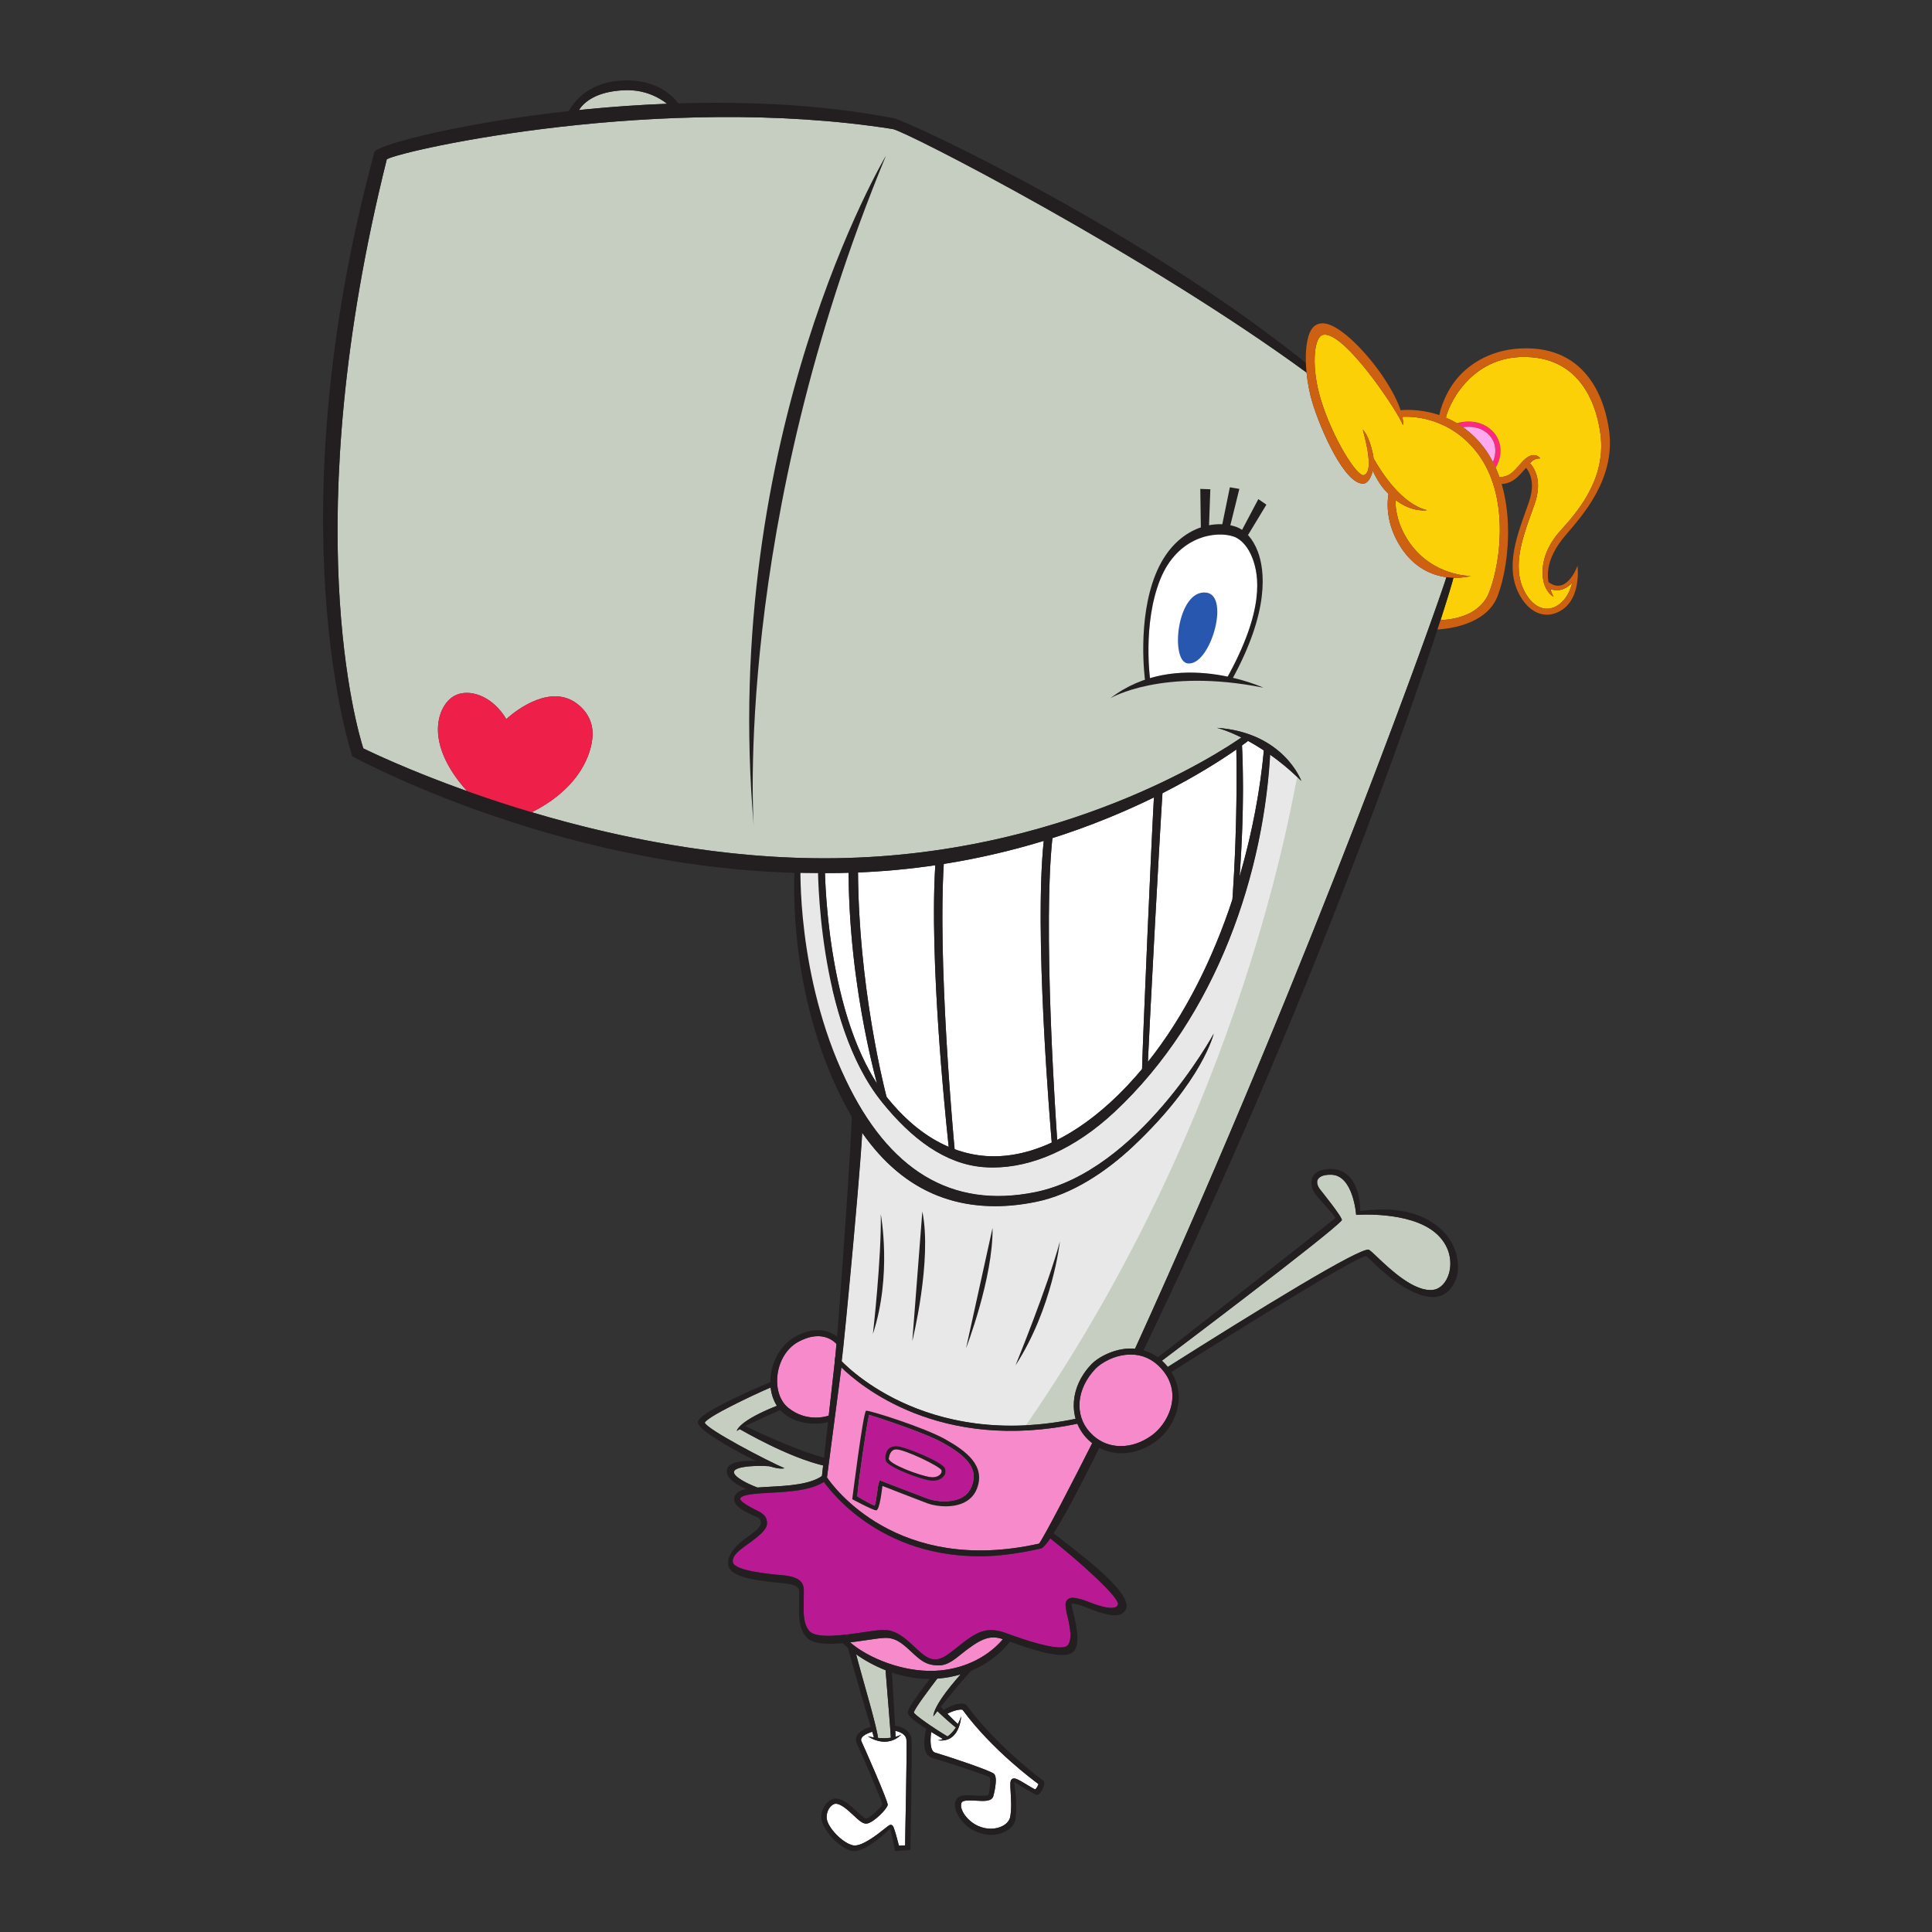 <?xml version="1.0" encoding="UTF-8" standalone="no"?>
<!-- Created with Inkscape (http://www.inkscape.org/) -->

<svg
   xmlns:dc="http://purl.org/dc/elements/1.1/"
   xmlns:cc="http://creativecommons.org/ns#"
   xmlns:rdf="http://www.w3.org/1999/02/22-rdf-syntax-ns#"
   xmlns:svg="http://www.w3.org/2000/svg"
   xmlns="http://www.w3.org/2000/svg"
   xmlns:sodipodi="http://sodipodi.sourceforge.net/DTD/sodipodi-0.dtd"
   xmlns:inkscape="http://www.inkscape.org/namespaces/inkscape"
   version="1.1"
   id="svg2"
   xml:space="preserve"
   width="600"
   height="600"
   viewBox="0 0 600 600"
   sodipodi:docname="SVG Pearl Krabs.svg"
   inkscape:version="0.92.2 5c3e80d, 2017-08-06"><rect x="0" y="0" width="600" height="600" fill="#333333" stroke="none"/><defs
     id="defs6" /><sodipodi:namedview
     pagecolor="#ffffff"
     bordercolor="#666666"
     borderopacity="1"
     objecttolerance="10"
     gridtolerance="10"
     guidetolerance="10"
     inkscape:pageopacity="0"
     inkscape:pageshadow="2"
     inkscape:window-width="1440"
     inkscape:window-height="772"
     id="namedview4"
     showgrid="false"
     inkscape:zoom="0.75"
     inkscape:cx="-13.428853"
     inkscape:cy="288.6949"
     inkscape:window-x="0"
     inkscape:window-y="0"
     inkscape:window-maximized="0"
     inkscape:current-layer="g10" /><g
     id="g10"
     inkscape:groupmode="layer"
     inkscape:label="SB_MAINCHAR9_PEARL"
     transform="matrix(1.333,0,0,-1.333,0,600)"><g
       id="MAIN_CHARACTER_9"
       transform="matrix(1.763,0,0,1.763,-917.39,-509.006)"
       inkscape:label="SB_MAINCHAR9_PEARL"
       sodipodi:insensitive="true"><title
         id="title168">Pearl</title><g
         transform="translate(717.698,481.914)"
         id="g12"><path
           inkscape:connector-curvature="0"
           id="path14"
           style="fill:#ff2a7f;fill-opacity:1;fill-rule:nonzero;stroke:none"
           d="M 0,0 -0.378,0.567 C -0.255,0.653 0.171,1.329 0.251,2.273 0.306,2.934 0.198,3.89 -0.635,4.7 -2.292,6.309 -4.661,5.52 -4.685,5.512 L -4.908,6.156 C -4.794,6.196 -2.12,7.092 -0.161,5.189 0.873,4.184 1.001,3 0.927,2.185 0.832,1.154 0.372,0.249 0,0" /></g><g
         transform="translate(602.859,532.103)"
         id="g16"><path
           inkscape:connector-curvature="0"
           id="path18"
           style="fill:#c5cec1;fill-opacity:1;fill-rule:nonzero;stroke:none"
           d="M 0,0 C 2.704,0.118 4.615,-0.976 5.646,-1.79 1.602,-1.947 -2.308,-2.241 -5.997,-2.62 -5.375,-1.644 -3.813,-0.166 0,0" /></g><g
         transform="matrix(1.065,0,0,1.077,583.327,438.941)"
         id="g20"><path
           inkscape:connector-curvature="0"
           id="path22"
           style="fill:#ee2049;fill-opacity:1;fill-rule:nonzero;stroke:none"
           d="m 0,0 c -0.79,0.746 -4.252,4.23 -4.493,8.14 -0.134,2.151 0.641,3.626 2.124,4.049 1.662,0.468 4.089,-0.385 5.616,-3.226 L 3.458,8.57 3.781,8.877 c 0.055,0.05 5.207,4.875 8.767,2.174 1.236,-0.939 1.86,-2.106 1.671,-3.876 C 13.937,4.531 11.637,0.569 6.108,-1.985 3.941,-1.326 1.9,-0.658 0,0" /></g><g
         transform="translate(623.079,362.132)"
         id="g24"><path
           inkscape:connector-curvature="0"
           id="path26"
           style="fill:#f68aca;fill-opacity:1;fill-rule:nonzero;stroke:none"
           d="M 0,0 C 0.181,1.987 1.235,3.735 2.749,4.56 5.726,6.186 7.369,4.781 7.816,4.295 7.714,3.102 7.634,2.26 7.587,1.93 L 7.592,1.929 6.792,-5.183 C 6.262,-5.356 3.765,-6.025 1.44,-4.141 0.38,-3.281 -0.158,-1.734 0,0" /></g><g
         transform="translate(617.362,349.585)"
         id="g28"><path
           inkscape:connector-curvature="0"
           id="path30"
           style="fill:#c5cec1;fill-opacity:1;fill-rule:nonzero;stroke:none"
           d="M 0,0 C 0.22,0.658 2.804,0.819 4.693,0.682 6.209,0.198 6.658,0.422 6.658,0.422 4.492,1.335 -3.583,5.551 -3.87,6.435 -3.566,7.228 2.642,10.158 4.835,11.088 4.935,10.18 5.222,9.353 5.666,8.67 0.421,6.58 0.361,5.331 0.361,5.331 0.429,5.392 0.566,5.48 0.747,5.583 1.05,5.432 6.889,1.97 11.769,0.782 l -0.155,-1.39 C 9.999,-1.74 7.087,-1.903 4.736,-2.03 4.144,-2.062 3.594,-2.092 3.089,-2.133 1.72,-1.617 -0.216,-0.649 0,0" /></g><g
         transform="translate(634.729,320.915)"
         id="g32"><path
           inkscape:connector-curvature="0"
           id="path34"
           style="fill:#c5cec1;fill-opacity:1;fill-rule:nonzero;stroke:none"
           d="M 0,0 C -0.509,1.786 -0.971,3.478 -1.241,4.5 -0.134,3.714 1.194,2.976 2.652,2.4 2.83,0.153 3.346,-6.05 3.353,-6.527 2.765,-6.607 2.177,-6.594 1.667,-6.55 1.609,-6.109 1.31,-4.591 0,0" /></g><g
         transform="translate(639.443,314.801)"
         id="g36"><path
           inkscape:connector-curvature="0"
           id="path38"
           style="fill:#ffffff;fill-opacity:1;fill-rule:nonzero;stroke:none"
           d="M 0,0 C -0.23,-0.125 -0.483,-0.216 -0.744,-0.287 -0.742,-0.191 -0.752,0.08 -0.771,0.492 -0.345,0.428 0.528,0.126 0.683,-0.56 0.826,-1.194 0.506,-14.071 0.524,-14.637 c -0.194,-0.005 -0.455,-0.019 -0.815,-0.039 -0.663,2.553 -0.777,2.621 -0.909,2.698 -0.234,0.142 -0.347,0.052 -0.971,-0.448 -0.93,-0.745 -3.117,-2.488 -4.241,-2.197 -1.462,0.379 -3.252,2.357 -3.41,3.461 -0.083,0.58 0.091,1.184 0.464,1.613 0.225,0.259 0.49,0.414 0.712,0.414 0.699,0 1.598,-0.835 2.32,-1.505 0.74,-0.69 1.276,-1.188 1.785,-1.12 0.901,0.121 2.715,1.964 2.764,2.483 0.043,0.485 -3.244,7.927 -3.46,8.36 -0.072,0.144 -0.077,0.281 -0.013,0.42 0.091,0.199 0.407,0.562 1.434,0.87 0.103,-0.345 0.18,-0.605 0.219,-0.748 -0.485,0.069 -0.816,0.148 -0.816,0.148 C -1.65,-1.959 0,0 0,0" /></g><g
         transform="translate(647.574,318.057)"
         id="g40"><path
           inkscape:connector-curvature="0"
           id="path42"
           style="fill:#ffffff;fill-opacity:1;fill-rule:nonzero;stroke:none"
           d="m 0,0 c 3.856,-5.242 9.377,-9.326 10.01,-9.786 -0.021,-0.193 -0.322,-0.651 -0.408,-0.711 -0.148,0.03 -0.725,0.382 -1.108,0.615 -1.22,0.745 -1.646,0.968 -1.958,0.764 -0.292,-0.194 -0.263,-0.637 -0.198,-1.705 0.057,-0.92 0.135,-2.18 -0.045,-3.253 -0.083,-0.496 -0.431,-0.936 -0.982,-1.235 -0.905,-0.494 -2.142,-0.506 -3.228,-0.037 -0.977,0.422 -1.88,1.319 -2.194,2.181 -0.096,0.26 -0.177,0.633 -0.025,0.937 0.172,0.345 1.191,0.284 1.933,0.242 1.024,-0.061 1.99,-0.118 2.238,0.557 0.009,0.022 0.69,2.41 0.112,2.985 -0.446,0.445 -6.373,2.402 -7.79,2.811 -0.648,0.187 -0.687,1.532 -0.516,2.728 0.512,-0.314 1.04,-0.628 1.546,-0.929 -0.412,-0.167 -0.695,-0.167 -0.695,-0.167 2.962,-0.43 3.105,3.152 3.105,3.152 -0.131,-0.376 -0.275,-0.706 -0.428,-0.998 -0.226,0.18 -0.828,0.775 -1.388,1.349 C -1.262,-0.073 -0.178,0.165 0,0" /></g><g
         transform="translate(643.693,317.206)"
         id="g44"><path
           inkscape:connector-curvature="0"
           id="path46"
           style="fill:#c5cec1;fill-opacity:1;fill-rule:nonzero;stroke:none"
           d="M 0,0 C 0,0 0.196,0.261 0.537,0.7 1.004,0.235 2.499,-1.125 2.983,-1.461 2.621,-2.026 2.233,-2.398 1.875,-2.647 -0.077,-1.474 -2.429,0.164 -2.574,0.517 -2.504,0.995 -0.534,3.604 0.53,5.004 1.58,5.082 2.616,5.271 3.624,5.568 1.757,3.452 0.077,1.231 0,0" /></g><g
         transform="translate(643.939,323.233)"
         id="g48"><path
           inkscape:connector-curvature="0"
           id="path50"
           style="fill:#f68aca;fill-opacity:1;fill-rule:nonzero;stroke:none"
           d="m 0,0 c -4.222,-0.193 -8.832,1.665 -11.234,3.757 0.717,0.087 1.436,0.192 2.115,0.293 0.922,0.137 1.717,0.255 2.285,0.289 1.471,0.111 2.376,-0.606 3.52,-1.673 0.412,-0.384 0.838,-0.782 1.286,-1.128 0.917,-0.708 1.731,-0.823 2.534,-0.823 0.778,0.001 1.564,0.4 2.389,1.059 l 0.363,0.29 C 5.842,4.133 7.118,4.822 8.942,4.176 6.743,1.6 3.424,0.152 0,0" /></g><g
         transform="translate(668.098,332.011)"
         id="g52"><path
           inkscape:connector-curvature="0"
           id="path54"
           style="fill:#b91a94;fill-opacity:1;fill-rule:nonzero;stroke:none"
           d="m 0,0 c -0.054,-0.169 -0.152,-0.282 -0.307,-0.355 -0.801,-0.383 -2.67,0.333 -3.672,0.716 -0.34,0.129 -0.616,0.233 -0.79,0.28 -0.876,0.238 -1.481,0.365 -1.882,0.001 -0.382,-0.346 -0.304,-0.766 -0.152,-1.68 0.062,-0.375 1.243,-4.179 -0.198,-4.576 -1.485,-0.409 -5.473,0.977 -7.447,1.688 l -0.423,0.153 c -2.6,0.917 -3.86,0.121 -6.503,-1.995 l -0.362,-0.289 c -1.385,-1.105 -2.462,-1.765 -3.969,-0.599 -0.42,0.323 -0.832,0.708 -1.231,1.08 -1.216,1.135 -2.471,2.296 -4.288,2.198 -0.602,-0.037 -1.413,-0.158 -2.353,-0.298 -2.502,-0.37 -6.283,-0.932 -7.211,0.158 -0.793,0.931 -0.771,2.264 -0.747,3.675 0.004,0.341 0.007,1.236 0.013,1.346 0.051,1.097 -0.126,2.103 -2.805,2.347 -1.742,0.157 -6.366,0.578 -6.568,1.726 -0.182,1.034 1.453,1.983 2.452,2.728 2.198,1.639 2.176,2.181 1.986,2.946 -0.131,0.526 -0.774,0.912 -0.967,1.015 -0.332,0.152 -2.639,1.246 -2.493,1.725 0.169,0.557 2.182,0.664 3.959,0.761 2.488,0.133 5.278,0.298 7.088,1.44 1.389,-1.927 7.868,-9.838 20.584,-9.838 2.434,0 5.182,0.371 8.087,1.028 0.089,0.021 0.363,0.057 1.247,1.339 C -4.449,5.137 0.17,0.866 0,0" /></g><g
         transform="translate(657.664,340.038)"
         id="g56"><path
           inkscape:connector-curvature="0"
           id="path58"
           style="fill:#f68aca;fill-opacity:1;fill-rule:nonzero;stroke:none"
           d="m 0,0 c -18.725,-4.195 -27.217,7.554 -28.023,8.749 l 1.904,14.539 C -23.734,20.962 -13.238,12.004 5.082,15.854 5.341,15.226 5.68,14.625 6.152,14.093 6.422,13.789 6.718,13.521 7.028,13.277 4.524,8.319 0.625,0.77 0,0" /></g><g
         transform="translate(697.67,382.764)"
         id="g60"><path
           inkscape:connector-curvature="0"
           id="path62"
           style="fill:#c5cec1;fill-opacity:1;fill-rule:nonzero;stroke:none"
           d="m 0,0 c 0.219,0.261 -2.743,3.915 -2.92,4.146 -0.198,0.255 -0.469,0.84 -0.263,1.228 0.253,0.477 0.91,0.674 1.812,0.65 2.912,-0.078 3.273,-5.309 3.273,-5.309 0,0 6.912,0.559 10.399,-2.305 2.041,-1.68 2.302,-3.903 1.869,-5.424 C 13.82,-8.231 13.019,-9.065 12.08,-9.187 9.594,-9.51 6.416,-6.5 4.71,-4.88 c -0.53,0.504 -0.881,0.837 -1.107,0.979 -0.896,0.55 -14.902,-8.076 -26.6,-15.478 -0.095,0.118 -0.189,0.239 -0.293,0.354 -0.154,0.167 -0.313,0.325 -0.476,0.472 C -21.426,-16.791 -1.382,-1.662 0,0" /></g><g
         transform="translate(673.795,363.202)"
         id="g64"><path
           inkscape:connector-curvature="0"
           id="path66"
           style="fill:#f68aca;fill-opacity:1;fill-rule:nonzero;stroke:none"
           d="m 0,0 c 1.121,-1.224 1.628,-2.691 1.466,-4.242 -0.185,-1.764 -1.265,-3.591 -2.751,-4.654 -1.263,-0.902 -2.656,-1.379 -4.03,-1.379 -1.618,0 -3.05,0.651 -4.145,1.881 -2.03,2.282 -1.71,5.708 0.776,8.332 0.721,0.758 2.557,1.888 4.669,1.888 C -2.463,1.826 -1.112,1.211 0,0" /></g><g
         transform="translate(670.351,365.793)"
         id="g68"><path
           inkscape:connector-curvature="0"
           id="path70"
           style="fill:#c5cec1;fill-opacity:1;fill-rule:nonzero;stroke:none"
           d="m 0,0 c -0.188,0.018 -0.378,0.03 -0.571,0.03 -2.114,0 -4.239,-1.075 -5.245,-2.136 -2.02,-2.131 -2.688,-4.83 -2.026,-7.147 -18.793,-3.903 -29.321,5.958 -30.917,7.601 0.4,3.126 2.385,24.157 2.711,30.169 4.591,-6.57 10.48,-9.684 17.58,-9.684 1.709,0 3.496,0.19 5.365,0.569 4.854,0.983 9.373,4.059 12.902,7.388 9.18,8.659 10.604,14.863 10.604,14.863 -0.1,-0.182 -9.957,-18.189 -23.596,-20.954 -11.156,-2.255 -19.391,2.978 -25.046,14.868 -5.471,11.505 -5.966,23.562 -5.978,27.31 0.77,-0.016 1.547,-0.018 2.324,-0.018 0.128,-4.99 1.112,-21.141 8.413,-30.227 3.984,-4.958 8.427,-8.245 13.465,-8.638 0.409,-0.031 0.818,-0.047 1.232,-0.047 5.188,0.001 10.836,2.455 16.047,7.313 13.477,12.568 19.672,31.337 20.582,47.238 1.295,-0.917 2.693,-2.052 4.125,-3.46 0,0 -2.303,6.389 -11.152,7.017 0,0 1.265,-0.304 3.234,-1.28 -3.236,-2.246 -23.657,-15.524 -53.582,-15.952 -14.826,-0.213 -29.056,2.759 -40.199,6.075 5.689,2.846 7.707,6.897 8.012,9.745 0.215,2.022 -0.643,3.58 -2.096,4.651 -3.312,2.441 -7.644,-0.592 -9.271,-2.091 -1.713,2.87 -4.395,3.861 -6.235,3.335 -1.792,-0.509 -2.941,-2.687 -2.789,-5.149 0.199,-3.224 2.42,-6.143 3.844,-7.701 -7.691,2.742 -12.756,5.174 -13.722,5.649 -0.772,2.403 -8.897,29.724 3.107,77.852 2.298,1.264 36.37,8.804 66.849,3.993 C -30.247,160.9 1.32,144.615 22.666,129 c 0.133,-1.347 0.399,-2.724 0.762,-3.931 1.127,-3.727 4.326,-10.933 6.785,-10.744 0.5,0.038 0.975,0.736 1.2,1.689 0.357,-0.721 0.841,-1.699 1.638,-2.587 0.149,-0.166 0.297,-0.317 0.446,-0.463 -0.191,-1.119 -0.394,-3.926 1.635,-7.058 1.788,-2.758 4.132,-3.694 6.019,-3.946 C 39.981,98.205 23.549,51.729 0,0" /></g><g
         transform="translate(690.689,442.329)"
         id="g72"><path
           inkscape:connector-curvature="0"
           id="path74"
           style="fill:#e9e8e8;fill-opacity:1;fill-rule:nonzero;stroke:none"
           d="m 0,0 c -0.858,0.741 -1.695,1.398 -2.492,1.962 -0.91,-15.901 -7.105,-34.67 -20.582,-47.238 -5.211,-4.858 -10.859,-7.312 -16.047,-7.313 -0.414,0 -0.823,0.016 -1.232,0.047 -5.038,0.393 -9.481,3.68 -13.465,8.638 -3.211,3.995 -5.2,9.359 -6.432,14.537 -0.197,-0.104 -0.491,11.096 -1.593,15.901 -0.752,3.287 -2.427,0.779 -2.556,0.71 -0.38,-0.204 -1.136,-8.237 0.853,-15.905 0.871,-3.377 3.291,-8.778 4.969,-12.308 5.655,-11.89 13.89,-17.123 25.046,-14.868 13.639,2.765 23.496,20.772 23.596,20.954 0,0 -1.424,-6.204 -10.604,-14.863 -3.529,-3.329 -8.048,-6.405 -12.902,-7.388 -1.869,-0.379 -3.656,-0.569 -5.365,-0.569 -7.1,0 -12.989,3.114 -17.58,9.684 -0.326,-6.012 -2.311,-27.043 -2.711,-30.169 1.399,-1.441 9.668,-9.198 24.352,-8.456 29.15,42.269 35.234,83.638 35.842,85.609 L 0,0" /></g><g
         transform="translate(645.726,392.476)"
         id="g76"><path
           inkscape:connector-curvature="0"
           id="path78"
           style="fill:#ffffff;fill-opacity:1;fill-rule:nonzero;stroke:none"
           d="m 0,0 c -2.922,1.245 -5.652,3.413 -8.147,6.519 l -0.071,0.095 c -0.518,2.021 -3.666,14.913 -3.766,29.645 3.555,0.143 6.96,0.477 10.213,0.955 C -2.558,24.74 -0.455,4.237 0,0" /></g><g
         transform="translate(659.343,393.041)"
         id="g80"><path
           inkscape:connector-curvature="0"
           id="path82"
           style="fill:#ffffff;fill-opacity:1;fill-rule:nonzero;stroke:none"
           d="m 0,0 c -2.99,-1.383 -5.958,-1.992 -8.805,-1.773 -1.381,0.108 -2.722,0.424 -4.03,0.901 -0.295,3.205 -2.209,24.771 -1.432,37.692 4.762,0.758 9.184,1.818 13.211,3.047 C -2.318,27.943 -0.277,3.259 0,0" /></g><g
         transform="translate(671.282,402.762)"
         id="g84"><path
           inkscape:connector-curvature="0"
           id="path86"
           style="fill:#ffffff;fill-opacity:1;fill-rule:nonzero;stroke:none"
           d="m 0,0 c -1.331,-1.589 -2.743,-3.095 -4.258,-4.473 -2.298,-2.094 -4.633,-3.729 -6.96,-4.9 -0.294,4.223 -1.876,28.287 -0.632,39.883 5.172,1.647 9.675,3.545 13.416,5.378 C 1.237,30.36 0.05,2.998 0,0" /></g><g
         transform="translate(673.977,439.209)"
         id="g88"><path
           inkscape:connector-curvature="0"
           id="path90"
           style="fill:#ffffff;fill-opacity:1;fill-rule:nonzero;stroke:none"
           d="M 0,0 C 4.58,2.322 7.89,4.468 9.761,5.775 9.808,3.37 9.898,-4.608 9.244,-14.027 6.726,-21.657 3.066,-29.233 -1.922,-35.493 -1.68,-29.766 -0.344,-5.045 0,0" /></g><g
         transform="translate(636.238,400.865)"
         id="g92"><path
           inkscape:connector-curvature="0"
           id="path94"
           style="fill:#ffffff;fill-opacity:1;fill-rule:nonzero;stroke:none"
           d="m 0,0 c -5.805,8.975 -6.721,23.186 -6.863,27.785 0.117,0.001 0.234,-0.003 0.354,-0.001 0.5,0 1.007,0.003 1.509,0.011 0.425,0.005 0.84,0.025 1.26,0.038 C -3.687,15.456 -1.197,4.544 0,0" /></g><g
         transform="translate(684.484,445.513)"
         id="g96"><path
           inkscape:connector-curvature="0"
           id="path98"
           style="fill:#ffffff;fill-opacity:1;fill-rule:nonzero;stroke:none"
           d="M 0,0 C 0.371,0.27 0.633,0.467 0.803,0.598 1.446,0.249 2.145,-0.169 2.884,-0.657 2.418,-5.745 1.374,-11.474 -0.316,-17.286 0.342,-8.378 0.108,-2.036 0,0" /></g><g
         transform="translate(717.166,465.803)"
         id="g100"><path
           inkscape:connector-curvature="0"
           id="path102"
           style="fill:#fcd006;fill-opacity:1;fill-rule:nonzero;stroke:none"
           d="m 0,0 c -1.189,-3.103 -4.659,-3.649 -6.443,-3.72 0.988,3.062 1.56,4.988 1.708,5.598 1.37,-0.04 2.331,0.234 2.331,0.234 -0.157,-0.019 -5.036,-0.006 -8.119,4.37 -1.607,2.279 -1.889,4.435 -1.887,5.683 2.275,-1.728 4.174,-1.363 4.174,-1.363 -3.325,0.809 -5.988,4.943 -7.066,6.865 -0.016,0.165 -0.031,0.332 -0.065,0.499 -0.518,2.521 -1.342,3.287 -1.342,3.287 0,-0.191 1.674,-5.564 0.126,-6.019 -0.884,-0.26 -4.133,4.864 -5.704,10.065 -1.217,4.029 -0.933,7.826 0.125,8.405 0.262,0.144 0.6,0.137 1.027,-0.022 3.136,-1.154 9.079,-10.139 9.725,-11.833 0,0 0.079,0.341 -0.074,1.09 0.799,0.058 6.146,0.234 9.978,-4.876 C 2.572,12.826 1.627,4.251 0,0" /></g><g
         style="fill:#ffaaee"
         transform="translate(713.684,487.569)"
         id="g104"><path
           inkscape:connector-curvature="0"
           id="path106"
           style="fill:#ffaaee;fill-opacity:1;fill-rule:nonzero;stroke:none"
           d="M 0,0 C 0.827,0.122 2.257,0.133 3.379,-0.955 4.212,-1.765 4.32,-2.721 4.265,-3.382 4.222,-3.877 4.087,-4.29 3.949,-4.592 3.617,-3.954 3.252,-3.337 2.822,-2.764 1.944,-1.593 0.981,-0.697 0,0" /></g><g
         transform="translate(725.514,463.702)"
         id="g108"><path
           inkscape:connector-curvature="0"
           id="path110"
           style="fill:#fcd006;fill-opacity:1;fill-rule:nonzero;stroke:none"
           d="m 0,0 c -1.21,-0.376 -2.425,0.193 -3.338,1.564 -2.197,3.295 -0.726,7.392 0.571,11.005 0.142,0.392 0.278,0.776 0.411,1.153 1.016,2.924 0.074,4.619 -0.611,5.394 0.377,0.411 0.69,0.622 1.349,0.636 0,0 -0.881,1.328 -2.574,-0.665 -0.215,-0.255 -0.472,-0.543 -0.787,-0.877 -0.861,-0.912 -1.644,-0.95 -2.049,-0.889 -0.146,0.412 -0.31,0.816 -0.488,1.212 0.285,0.41 0.557,1.101 0.627,1.864 0.074,0.815 -0.054,1.999 -1.088,3.004 -1.788,1.737 -4.166,1.143 -4.655,0.996 -0.487,0.291 -0.972,0.524 -1.452,0.729 0.14,0.679 0.841,2.649 2.539,4.548 1.338,1.495 3.677,3.31 7.217,3.468 C 4.09,33.494 5.942,26.104 6.348,22.9 7.107,16.9 3.144,12.514 1.015,10.157 -0.468,8.514 -1.256,6.669 -1.307,4.868 -1.38,2.225 0.135,1.467 0.135,1.467 -0.035,1.795 -0.17,2.132 -0.285,2.475 0.521,2.222 1.431,2.164 2.599,3.285 2.144,1.447 1.074,0.335 0,0" /></g><g
         transform="translate(648.748,347.565)"
         id="g112"><path
           inkscape:connector-curvature="0"
           id="path114"
           style="fill:#b91a94;fill-opacity:1;fill-rule:nonzero;stroke:none"
           d="m 0,0 c -0.672,-1.692 -2.534,-1.944 -3.584,-1.944 -0.92,0 -1.747,0.185 -2.213,0.358 -1.456,0.54 -6.074,2.33 -6.074,2.33 l -0.277,0.107 -0.095,-0.283 c -0.103,-0.307 -0.174,-0.851 -0.249,-1.427 -0.07,-0.527 -0.183,-1.383 -0.307,-1.649 -0.351,0.11 -1.394,0.681 -2.303,1.23 0.064,1.399 1.213,9.333 1.556,10.775 1.292,-0.396 7.343,-2.352 9.8,-3.73 C -0.194,3.775 0.856,2.158 0,0" /></g><g
         transform="translate(685.876,470.245)"
         id="g116"><path
           inkscape:connector-curvature="0"
           id="path118"
           style="fill:#ffffff;fill-opacity:1;fill-rule:nonzero;stroke:none"
           d="m 0,0 c 0.853,-2.266 1.6,-6.743 -3.282,-15.634 -2.81,0.588 -6.545,0.896 -10.271,-0.199 -0.159,1.362 -0.756,7.765 1.346,13.019 2.337,5.839 7.492,6.489 9.757,5.675 C -1.456,2.505 -0.542,1.436 0,0" /></g><g
         transform="translate(644.681,349.267)"
         id="g120"><path
           inkscape:connector-curvature="0"
           id="path122"
           style="fill:#f68aca;fill-opacity:1;fill-rule:nonzero;stroke:none"
           d="m 0,0 c -0.255,-0.346 -0.777,-0.526 -1.374,-0.444 -1.442,0.199 -5.585,1.746 -5.502,2.468 0.033,0.294 0.204,1.212 0.995,1.212 h 0.004 C -4.668,3.194 -0.16,1.015 0.105,0.48 0.153,0.329 0.116,0.158 0,0" /></g><g
         transform="translate(619.962,434.885)"
         id="g124"><path
           inkscape:connector-curvature="0"
           id="path126"
           style="fill:#231f20;fill-opacity:1;fill-rule:nonzero;stroke:none"
           d="M 0,0 C 0,0 -2.835,39.449 17.48,88.583 17.48,88.583 -4.464,51.775 0,0" /></g><g
         transform="translate(724.207,468.57)"
         id="g132"><path
           inkscape:connector-curvature="0"
           id="path134"
           style="fill:#ce6111;fill-opacity:1;fill-rule:nonzero;stroke:none"
           d="m 0,0 c 0.051,1.801 0.839,3.646 2.322,5.289 2.129,2.357 6.092,6.743 5.333,12.743 -0.406,3.204 -2.258,10.594 -10.676,10.242 -3.54,-0.158 -5.879,-1.973 -7.217,-3.468 -1.953,-2.184 -2.588,-4.466 -2.569,-4.766 l -0.89,-0.176 c -0.139,0.625 0.607,3.254 2.125,5.236 1.504,1.966 4.402,4.118 8.692,4.308 C 6.3,29.839 8.365,21.898 8.803,18.445 9.615,12.031 5.143,7.216 2.996,4.68 0.313,1.507 0.25,-1.102 1.442,-3.401 1.442,-3.401 -0.073,-2.643 0,0" /></g><g
         transform="translate(718.773,480.075)"
         id="g136"><path
           inkscape:connector-curvature="0"
           id="path138"
           style="fill:#ce6111;fill-opacity:1;fill-rule:nonzero;stroke:none"
           d="m 0,0 c -0.51,0 -0.877,0.282 -0.908,0.296 l 0.336,0.721 -0.005,0.002 C -0.533,1 0.545,0.549 1.762,1.837 2.077,2.171 2.334,2.459 2.549,2.714 4.242,4.707 5.123,3.379 5.123,3.379 4.165,3.359 3.94,2.933 3.181,2.059 2.956,1.801 2.695,1.502 2.372,1.159 1.483,0.218 0.615,0 0,0" /></g><g
         transform="translate(724.789,462.794)"
         id="g140"><path
           inkscape:connector-curvature="0"
           id="path142"
           style="fill:#ce6111;fill-opacity:1;fill-rule:nonzero;stroke:none"
           d="m 0,0 c -1.221,0 -2.398,0.715 -3.274,2.03 -2.419,3.629 -0.876,7.925 0.485,11.716 0.139,0.389 0.275,0.771 0.405,1.145 1.234,3.547 -0.775,4.925 -0.862,4.982 l 0.434,0.668 C -2.705,20.472 -0.185,18.792 -1.631,14.63 -1.764,14.253 -1.9,13.869 -2.042,13.477 -3.339,9.864 -4.81,5.767 -2.613,2.472 -1.7,1.101 -0.485,0.532 0.725,0.908 1.799,1.243 2.869,2.355 3.324,4.193 2.011,2.933 1.022,3.162 0.141,3.483 l 0.051,0.835 c 2.453,-1.85 3.835,2.136 3.839,2.152 0,0 0.687,-5.112 -3.07,-6.321 C 0.641,0.046 0.318,0 0,0" /></g><g
         transform="translate(709.664,460.823)"
         id="g144"><path
           inkscape:connector-curvature="0"
           id="path146"
           style="fill:#ce6111;fill-opacity:1;fill-rule:nonzero;stroke:none"
           d="M 0,0 C -0.454,0 -0.064,0.361 -0.118,0.366 L -0.03,1.27 C 0.031,1.266 5.884,0.758 7.502,4.98 9.129,9.231 10.074,17.806 5.996,23.243 1.867,28.749 -4.029,28.118 -4.091,28.111 l -0.397,0.851 c 0.263,0.039 6.879,0.955 11.33,-4.98 C 11.139,18.253 10.299,8.873 8.602,4.441 7.107,0.543 1.818,0 0,0" /></g><g
         transform="translate(703.402,479.22)"
         id="g148"><path
           inkscape:connector-curvature="0"
           id="path150"
           style="fill:#ce6111;fill-opacity:1;fill-rule:nonzero;stroke:none"
           d="M 0,0 C -1.006,1.121 -1.52,2.405 -1.903,3.104 -2.168,3.589 -2.06,5.239 -2.06,5.239 -2.042,5.194 1.182,-1.557 5.528,-2.615 5.528,-2.615 2.824,-3.146 0,0" /></g><g
         transform="translate(671.307,365.242)"
         id="g152"><path
           inkscape:connector-curvature="0"
           id="path154"
           style="fill:#231f20;fill-opacity:1;fill-rule:nonzero;stroke:none"
           d="M 0,0 -1.059,0.326 C 23.292,53.781 40.056,101.689 40.26,102.738 l 0.902,-0.11 C 41.033,101.35 26.714,55.364 0,0" /></g><g
         transform="translate(631.565,363.934)"
         id="g156"><path
           inkscape:connector-curvature="0"
           id="path158"
           style="fill:#231f20;fill-opacity:1;fill-rule:nonzero;stroke:none"
           d="M 0,0 -0.899,0.128 C -0.55,2.569 1.562,32.345 1.374,33.843 L 2.773,31.914 C 2.976,30.286 0.375,2.624 0,0" /></g><g
         transform="translate(651.883,384.626)"
         id="g160"><path
           inkscape:connector-curvature="0"
           id="path162"
           style="fill:#231f20;fill-opacity:1;fill-rule:nonzero;stroke:none"
           d="m 0,0 c -8.768,0 -15.692,4.745 -20.602,14.89 -7.263,15.004 -5.876,30.479 -5.871,30.637 l 0.738,-0.296 c -0.004,-0.155 -0.584,-14.727 5.964,-28.497 5.655,-11.89 13.89,-17.123 25.046,-14.868 13.639,2.765 23.496,20.772 23.596,20.954 0,0 -1.424,-6.204 -10.604,-14.863 C 14.738,4.628 10.219,1.552 5.365,0.569 3.496,0.19 1.709,0 0,0" /></g><g
         transform="translate(651.568,389.74)"
         id="g164"><path
           inkscape:connector-curvature="0"
           id="path166"
           style="fill:#231f20;fill-opacity:1;fill-rule:nonzero;stroke:none"
           d="m 0,0 c -0.414,0 -0.823,0.016 -1.232,0.047 -5.038,0.393 -9.481,3.68 -13.465,8.638 -8.524,10.608 -8.439,30.863 -8.432,31.72 l 0.909,-0.008 C -22.221,40.19 -22.308,19.608 -13.989,9.255 -10.168,4.5 -5.808,1.901 -1.03,1.528 4.256,1.121 9.96,3.545 15.456,8.549 28.481,20.405 34.612,40.907 35.857,55.667 l 0.829,-0.261 C 35.952,39.329 29.765,20.105 16.047,7.313 10.836,2.455 5.188,0.001 0,0" /></g><g
         transform="translate(649.812,338.364)"
         id="g168"><path
           inkscape:connector-curvature="0"
           id="path170"
           style="fill:#231f20;fill-opacity:1;fill-rule:nonzero;stroke:none"
           d="m 0,0 c -14.478,0 -20.876,10.262 -20.876,10.262 l 1.828,16.262 0.609,-0.515 c 0.106,-0.122 10.905,-12.225 31.525,-7.757 l 0.145,-0.665 c -18.506,-4.012 -29.102,5.037 -31.498,7.375 l -1.904,-14.539 c 0.806,-1.195 9.298,-12.944 28.023,-8.749 0.643,0.791 4.746,8.749 7.236,13.689 l 0.963,-0.556 C 9.376,1.175 8.285,1.073 8.087,1.028 5.182,0.371 2.434,0 0,0" /></g><g
         transform="translate(644.445,323.948)"
         id="g172"><path
           inkscape:connector-curvature="0"
           id="path174"
           style="fill:#231f20;fill-opacity:1;fill-rule:nonzero;stroke:none"
           d="M 0,0 C -0.803,0 -1.617,0.115 -2.534,0.823 -2.982,1.169 -3.408,1.567 -3.82,1.951 -4.964,3.018 -5.869,3.735 -7.34,3.624 -7.908,3.59 -8.703,3.472 -9.625,3.335 c -2.994,-0.443 -6.718,-0.998 -7.934,0.429 -0.988,1.158 -0.962,2.707 -0.938,4.203 0.006,0.331 0.01,1.242 0.015,1.37 0.036,0.767 0.061,1.322 -2.082,1.517 -4.304,0.391 -7.024,0.925 -7.279,2.381 -0.274,1.556 1.431,2.961 2.623,3.801 1.173,0.826 1.578,1.281 1.646,1.62 0.16,0.779 -0.509,0.941 -0.509,0.941 -1.553,0.687 -3.313,1.466 -2.942,2.687 0.332,1.089 2.154,1.188 4.678,1.323 2.386,0.129 5.356,0.29 6.955,1.468 l 0.472,-0.639 c -1.791,-1.32 -4.762,-1.481 -7.385,-1.622 -1.777,-0.097 -3.79,-0.204 -3.959,-0.761 -0.167,-0.547 2.862,-1.895 2.503,-1.729 -0.358,0.167 0.778,-0.295 0.957,-1.011 0.19,-0.765 0.212,-1.307 -1.986,-2.946 -0.999,-0.745 -2.634,-1.694 -2.452,-2.728 0.202,-1.148 4.826,-1.569 6.568,-1.726 2.679,-0.244 2.856,-1.25 2.805,-2.347 -0.006,-0.11 -0.009,-1.005 -0.013,-1.346 -0.024,-1.411 -0.046,-2.744 0.747,-3.675 0.928,-1.09 4.709,-0.528 7.211,-0.158 0.94,0.14 1.751,0.261 2.353,0.298 1.817,0.098 3.072,-1.063 4.288,-2.198 0.399,-0.372 0.811,-0.757 1.231,-1.08 1.507,-1.166 2.584,-0.506 3.969,0.599 L 2.279,2.295 C 4.922,4.411 6.182,5.207 8.782,4.29 L 9.205,4.137 c 1.974,-0.711 5.962,-2.097 7.447,-1.688 1.441,0.397 0.26,4.201 0.198,4.576 -0.152,0.914 -0.23,1.334 0.152,1.68 0.401,0.364 1.006,0.237 1.882,-10e-4 0.174,-0.047 0.45,-0.151 0.79,-0.28 1.002,-0.383 2.871,-1.099 3.672,-0.716 0.155,0.073 0.253,0.186 0.307,0.355 0.174,0.889 -4.693,5.364 -9.303,9.001 l 0.492,0.623 C 17.901,15.277 25.299,9.947 24.768,7.604 24.68,7.22 24.395,6.944 24.046,6.777 22.939,6.247 20.662,7.195 19.39,7.68 19.083,7.798 17.762,8.309 17.537,8.116 17.312,7.923 19.407,2.527 17.442,1.58 15.905,0.84 11.956,2.196 8.873,3.306 L 8.451,3.458 C 6.618,4.111 5.343,3.423 2.752,1.349 L 2.389,1.059 C 1.564,0.4 0.778,0.001 0,0" /></g><g
         transform="translate(628.137,355.89)"
         id="g176"><path
           inkscape:connector-curvature="0"
           id="path178"
           style="fill:#231f20;fill-opacity:1;fill-rule:nonzero;stroke:none"
           d="m 0,0 c -1.167,0 -2.77,0.185 -4.222,1.363 -1.267,1.026 -1.913,2.832 -1.731,4.83 0.206,2.248 1.519,4.356 3.263,5.308 4.095,2.233 6.199,-0.622 6.221,-0.651 L 2.884,10.387 c -0.068,0.095 -1.732,2.305 -5.193,0.415 -1.514,-0.825 -2.568,-2.573 -2.749,-4.56 -0.158,-1.734 0.38,-3.281 1.44,-4.141 2.604,-2.11 5.432,-1.015 5.46,-1.004 L 2.138,0.358 C 2.07,0.331 1.215,0 0,0" /></g><g
         transform="translate(618.32,351.947)"
         id="g180"><path
           inkscape:connector-curvature="0"
           id="path182"
           style="fill:#231f20;fill-opacity:1;fill-rule:nonzero;stroke:none"
           d="m 0,0 c -2.867,1.554 -5.862,3.359 -5.745,4.175 0.204,1.428 9.968,5.429 10.064,5.46 L 4.534,8.989 C 3.522,8.651 -4.482,4.976 -4.828,4.073 -4.541,3.189 3.534,-1.027 5.7,-1.94 5.7,-1.94 4.61,-2.499 0,0" /></g><g
         transform="translate(617.723,354.916)"
         id="g184"><path
           inkscape:connector-curvature="0"
           id="path186"
           style="fill:#231f20;fill-opacity:1;fill-rule:nonzero;stroke:none"
           d="M 0,0 C 0,0 0.047,1.327 5.801,3.536 L 6.071,2.911 C 3.889,1.971 0.472,0.42 0,0" /></g><g
         transform="translate(629.51,350.272)"
         id="g188"><path
           inkscape:connector-curvature="0"
           id="path190"
           style="fill:#231f20;fill-opacity:1;fill-rule:nonzero;stroke:none"
           d="m 0,0 c -4.961,1.098 -11.114,4.755 -11.405,4.898 l 0.302,0.613 C -11.032,5.475 -4.008,2.025 0.017,1.057 L 0,0" /></g><g
         transform="translate(619.855,346.918)"
         id="g192"><path
           inkscape:connector-curvature="0"
           id="path194"
           style="fill:#231f20;fill-opacity:1;fill-rule:nonzero;stroke:none"
           d="m 0,0 c -0.664,0.225 -3.93,1.417 -3.394,3.027 0.519,1.559 5.107,0.913 5.97,0.796 L 2.956,3.272 C 1.098,3.522 -2.242,3.419 -2.493,2.667 -2.731,1.952 -0.344,0.842 1.003,0.386 L 0,0" /></g><g
         transform="translate(641.119,317.723)"
         id="g196"><path
           inkscape:connector-curvature="0"
           id="path198"
           style="fill:#231f20;fill-opacity:1;fill-rule:nonzero;stroke:none"
           d="M 0,0 C 0.074,0.497 2.207,3.308 3.233,4.658 3.382,4.855 3.519,5.034 3.647,5.205 3.471,5.164 3.295,5.137 3.111,5.13 2.947,5.125 2.807,5.157 2.681,5.205 L 2.496,4.953 C 0.213,1.944 -0.806,0.51 -0.806,-0.017 c 0,-0.727 2.611,-2.275 4.757,-3.55 l 0.694,0.283 C 2.658,-2.104 0.149,-0.365 0,0" /></g><g
         transform="translate(638.698,314.457)"
         id="g200"><path
           inkscape:connector-curvature="0"
           id="path202"
           style="fill:#231f20;fill-opacity:1;fill-rule:nonzero;stroke:none"
           d="M 0,0 -0.614,-0.112 C -0.595,0.17 -1.378,9.454 -1.378,9.67 L -0.514,9.32 C -0.514,9.121 0.048,0.194 0,0" /></g><g
         transform="translate(636.408,314.227)"
         id="g204"><path
           inkscape:connector-curvature="0"
           id="path206"
           style="fill:#231f20;fill-opacity:1;fill-rule:nonzero;stroke:none"
           d="m 0,0 -0.535,0.084 c -0.04,0.252 -1.131,3.701 -1.914,6.448 -1.027,3.601 -1.666,5.876 -1.705,6.142 l 0.994,-0.52 C -3.119,11.893 -2.446,9.379 -1.679,6.688 -0.16,1.365 0,0.17 0,0" /></g><g
         transform="translate(635.03,314.574)"
         id="g208"><path
           inkscape:connector-curvature="0"
           id="path210"
           style="fill:#231f20;fill-opacity:1;fill-rule:nonzero;stroke:none"
           d="M 0,0 C 0,0 2.74,-0.686 4.413,0.227 4.413,0.227 2.763,-1.732 0,0" /></g><g
         transform="translate(674.893,362.545)"
         id="g212"><path
           inkscape:connector-curvature="0"
           id="path214"
           style="fill:#231f20;fill-opacity:1;fill-rule:nonzero;stroke:none"
           d="m 0,0 -0.426,0.709 c 11.738,7.431 25.905,16.162 26.806,15.609 0.226,-0.142 0.577,-0.475 1.107,-0.979 1.706,-1.62 4.884,-4.63 7.37,-4.307 0.939,0.122 1.74,0.956 2.09,2.173 0.433,1.521 0.172,3.744 -1.869,5.424 -3.487,2.864 -10.399,2.305 -10.399,2.305 0,0 -0.361,5.231 -3.273,5.309 -0.902,0.024 -1.559,-0.173 -1.812,-0.65 -0.206,-0.388 0.065,-0.973 0.263,-1.228 0.177,-0.231 3.139,-3.885 2.92,-4.146 C 21.316,18.462 -0.997,1.659 -1.222,1.492 l -0.403,0.55 c 1.297,0.952 21.398,16.736 23.565,18.478 -0.309,0.616 -2.331,2.627 -2.828,3.409 -0.343,0.539 -0.47,1.494 -0.165,2.069 0.224,0.421 0.808,1.009 2.428,1.005 2.609,-0.008 3.832,-2.577 3.832,-5.56 2.058,0.249 7.001,0.819 10.543,-2.272 2.244,-1.957 2.699,-4.74 2.226,-6.39 -0.426,-1.484 -1.443,-2.504 -2.655,-2.663 -2.802,-0.374 -6.319,2.546 -8.109,4.243 -0.396,0.377 -1.017,1.004 -1.209,1.146 C 24.428,15.231 9.719,6.153 0,0" /></g><g
         transform="translate(669.78,365.028)"
         id="g216"><path
           inkscape:connector-curvature="0"
           id="path218"
           style="fill:#231f20;fill-opacity:1;fill-rule:nonzero;stroke:none"
           d="m 0,0 c -2.112,0 -3.948,-1.13 -4.669,-1.888 -2.486,-2.624 -2.806,-6.05 -0.776,-8.332 1.095,-1.23 2.527,-1.881 4.145,-1.881 1.374,0 2.767,0.477 4.03,1.379 1.486,1.063 2.566,2.89 2.751,4.654 C 5.643,-4.517 5.136,-3.05 4.015,-1.826 2.903,-0.615 1.552,0 0,0 Z m -1.224,-13.045 c -1.825,0 -3.509,0.762 -4.74,2.148 -2.316,2.603 -2.064,6.62 0.719,9.556 1.006,1.061 3.131,2.136 5.245,2.136 1.76,0 3.35,-0.721 4.6,-2.084 1.28,-1.397 1.901,-3.201 1.716,-4.984 -0.21,-2.011 -1.359,-4.037 -3.049,-5.245 -1.399,-0.999 -2.951,-1.527 -4.491,-1.527" /></g><g
         transform="translate(651.331,301.551)"
         id="g220"><path
           inkscape:connector-curvature="0"
           id="path222"
           style="fill:#231f20;fill-opacity:1;fill-rule:nonzero;stroke:none"
           d="m 0,0 c -0.638,0 -1.288,0.149 -1.909,0.399 -1.428,0.574 -2.348,1.722 -2.728,2.762 -0.202,0.554 -0.2,1.064 0.007,1.475 0.373,0.748 1.623,0.625 2.711,0.562 0.482,-0.028 1.484,-0.086 1.559,0.112 0.168,0.458 0.33,2.012 0.171,2.288 -0.397,0.29 -5.694,2.023 -7.621,2.58 -1.329,0.383 -1.119,2.633 -0.722,3.989 L -7.875,13.88 -7.879,13.857 C -8.092,12.605 -8.095,11.071 -7.4,10.871 -5.983,10.462 -0.056,8.505 0.39,8.06 0.968,7.485 0.287,5.097 0.278,5.075 0.03,4.4 -0.936,4.457 -1.96,4.518 -2.702,4.56 -3.721,4.621 -3.893,4.276 -4.045,3.972 -3.964,3.599 -3.868,3.339 -3.554,2.477 -2.651,1.58 -1.674,1.158 -0.588,0.689 0.649,0.701 1.554,1.195 2.105,1.494 2.453,1.934 2.536,2.43 2.716,3.503 2.638,4.763 2.581,5.683 2.516,6.751 2.487,7.194 2.779,7.388 3.091,7.592 3.517,7.369 4.737,6.624 5.12,6.391 5.697,6.039 5.845,6.009 5.931,6.069 6.232,6.527 6.253,6.72 5.62,7.18 0.099,11.264 -3.757,16.506 -3.966,16.699 -5.423,16.342 -6.135,15.772 l -0.426,0.532 c 0.634,0.508 2.017,1.144 2.8,1.046 0.266,-0.036 0.465,-0.139 0.59,-0.309 C 0.773,11.679 6.638,7.356 6.879,7.183 6.976,7.113 7.089,6.946 6.982,6.51 6.874,6.074 6.499,5.341 6.06,5.279 5.805,5.239 3.353,6.838 3.049,6.98 3.044,6.738 3.499,4.762 3.245,2.183 3.176,1.469 2.655,0.863 1.917,0.461 1.353,0.155 0.689,0 0,0" /></g><g
         transform="translate(644.266,314.054)"
         id="g224"><path
           inkscape:connector-curvature="0"
           id="path226"
           style="fill:#231f20;fill-opacity:1;fill-rule:nonzero;stroke:none"
           d="M 0,0 C 0,0 2.007,0 3.105,3.152 3.105,3.152 2.962,-0.43 0,0" /></g><g
         transform="translate(646.793,315.664)"
         id="g228"><path
           inkscape:connector-curvature="0"
           id="path230"
           style="fill:#231f20;fill-opacity:1;fill-rule:nonzero;stroke:none"
           d="m 0,0 c -0.361,0.181 -2.522,2.163 -2.697,2.381 l 0.425,0.601 C -2.088,2.754 -0.027,0.623 0.23,0.479 L 0,0" /></g><g
         transform="translate(648.68,324.036)"
         id="g232"><path
           inkscape:connector-curvature="0"
           id="path234"
           style="fill:#231f20;fill-opacity:1;fill-rule:nonzero;stroke:none"
           d="m 0,0 -0.198,0.028 c -2.273,-2.444 -4.697,-5.373 -4.789,-6.858 0,0 2.711,3.607 5.94,7.051 C 0.663,0.098 0.351,0.024 0,0" /></g><g
         transform="translate(638.632,299.413)"
         id="g236"><path
           inkscape:connector-curvature="0"
           id="path238"
           style="fill:#231f20;fill-opacity:1;fill-rule:nonzero;stroke:none"
           d="m 0,0 c 0,0 -0.467,2.467 -0.626,2.962 -0.068,-0.053 -3.391,-3.361 -5.149,-2.935 -1.626,0.394 -3.731,2.711 -3.939,4.172 -0.111,0.771 0.151,1.51 0.652,2.088 0.358,0.411 0.805,0.648 1.227,0.648 0.967,0 1.932,-0.897 2.784,-1.689 0.405,-0.375 1.014,-0.943 1.222,-0.943 l 0.01,0.001 c 0.576,0.076 1.928,1.453 2.16,1.868 -0.239,0.821 -2.8,6.844 -3.375,7.993 -0.164,0.327 -0.174,0.685 -0.025,1.01 0.267,0.584 1.001,1.032 2.183,1.332 l 0.168,-0.662 c -1.274,-0.323 -1.631,-0.736 -1.731,-0.954 -0.064,-0.139 -0.059,-0.276 0.013,-0.42 0.216,-0.433 3.503,-7.875 3.46,-8.36 C -1.015,5.592 -2.829,3.749 -3.73,3.628 -4.239,3.56 -4.775,4.058 -5.515,4.748 -6.237,5.418 -7.136,6.253 -7.835,6.253 -8.057,6.253 -8.322,6.098 -8.547,5.839 -8.92,5.41 -9.094,4.806 -9.011,4.226 c 0.158,-1.104 1.948,-3.082 3.41,-3.461 1.124,-0.291 3.311,1.452 4.241,2.197 0.624,0.5 0.737,0.59 0.971,0.448 0.132,-0.077 0.246,-0.145 0.909,-2.698 0.36,0.02 0.621,0.034 0.815,0.039 -0.018,0.566 0.302,13.443 0.159,14.077 -0.188,0.833 -1.448,1.106 -1.659,1.064 l -0.106,0.674 C 0.243,16.639 1.878,16.223 2.159,14.977 2.307,14.315 2.036,0.134 2.036,0.134 L 0,0" /></g><g
         transform="translate(671.281,402.498)"
         id="g240"><path
           inkscape:connector-curvature="0"
           id="path242"
           style="fill:#231f20;fill-opacity:1;fill-rule:nonzero;stroke:none"
           d="m 0,0 c -0.06,0.899 1.461,35.895 1.635,37.111 l 1.131,0.493 C 2.602,36.45 0.686,0.999 0.737,0.049 L 0,0" /></g><g
         transform="translate(659.373,392.68)"
         id="g244"><path
           inkscape:connector-curvature="0"
           id="path246"
           style="fill:#231f20;fill-opacity:1;fill-rule:nonzero;stroke:none"
           d="m 0,0 c -0.021,0.297 -2.594,29.34 -0.941,41.437 l 1.146,0.366 C -1.437,29.781 0.715,0.35 0.737,0.055 L 0,0" /></g><g
         transform="translate(645.811,391.688)"
         id="g248"><path
           inkscape:connector-curvature="0"
           id="path250"
           style="fill:#231f20;fill-opacity:1;fill-rule:nonzero;stroke:none"
           d="m 0,0 c -0.026,0.259 -2.896,25.545 -1.77,39.209 l 1.142,0.499 C -1.748,26.107 0.71,0.328 0.736,0.071 L 0,0" /></g><g
         transform="translate(636.869,398.613)"
         id="g252"><path
           inkscape:connector-curvature="0"
           id="path254"
           style="fill:#231f20;fill-opacity:1;fill-rule:nonzero;stroke:none"
           d="m 0,0 c -0.041,0.148 -4.495,14.471 -4.371,31.158 l 1.244,0.441 C -3.25,15.015 0.672,0.34 0.712,0.193 L 0,0" /></g><g
         transform="translate(633.646,346.287)"
         id="g256"><path
           inkscape:connector-curvature="0"
           id="path258"
           style="fill:#231f20;fill-opacity:1;fill-rule:nonzero;stroke:none"
           d="m 0,0 c 0.909,-0.549 1.952,-1.12 2.303,-1.23 0.124,0.266 0.237,1.122 0.307,1.649 0.075,0.576 0.146,1.12 0.249,1.427 L 2.954,2.129 3.231,2.022 c 0,0 4.618,-1.79 6.074,-2.33 0.466,-0.173 1.293,-0.358 2.213,-0.358 1.05,0 2.912,0.252 3.584,1.944 0.856,2.158 -0.194,3.775 -3.746,5.767 -2.457,1.378 -8.508,3.334 -9.8,3.73 C 1.213,9.333 0.064,1.399 0,0 Z m 2.497,-1.848 c -0.45,0 -3.161,1.473 -3.161,1.473 0,0 1.45,11.598 1.829,11.69 0.378,0.09 7.65,-2.194 10.468,-3.775 2.789,-1.563 5.373,-3.514 4.166,-6.555 -0.795,-2.004 -2.918,-2.304 -4.112,-2.304 h -10e-4 c -0.844,0 -1.745,0.148 -2.409,0.394 C 8.043,-0.468 4.375,0.97 3.327,1.375 3.271,1.094 2.983,-1.848 2.497,-1.848" /></g><g
         transform="translate(638.8,352.503)"
         id="g260"><path
           inkscape:connector-curvature="0"
           id="path262"
           style="fill:#231f20;fill-opacity:1;fill-rule:nonzero;stroke:none"
           d="m 0,0 c -0.791,0 -0.962,-0.918 -0.995,-1.212 -0.083,-0.722 4.06,-2.269 5.502,-2.468 0.597,-0.082 1.119,0.098 1.374,0.444 0.116,0.158 0.153,0.329 0.105,0.48 C 5.721,-2.221 1.213,-0.042 0.004,0 Z m 4.446,-4.119 c -1.115,0.147 -5.01,1.527 -5.753,2.465 -0.126,0.16 -0.136,0.615 -0.136,0.615 0.066,0.501 0.188,1.438 1.437,1.438 H 0.082 C 1.149,0.362 6.161,-1.7 6.434,-2.535 6.533,-2.837 6.53,-3.216 6.311,-3.495 5.649,-4.337 4.567,-4.134 4.446,-4.119" /></g><g
         transform="translate(654.55,363.587)"
         id="g264"><path
           inkscape:connector-curvature="0"
           id="path266"
           style="fill:#231f20;fill-opacity:1;fill-rule:nonzero;stroke:none"
           d="M 0,0 C 0,0 4.261,10.413 5.87,16.377 5.87,16.377 4.923,7.574 0,0" /></g><g
         transform="translate(648.018,365.859)"
         id="g268"><path
           inkscape:connector-curvature="0"
           id="path270"
           style="fill:#231f20;fill-opacity:1;fill-rule:nonzero;stroke:none"
           d="M 0,0 C 0,0 3.597,9.278 3.503,15.905 L 0,0" /></g><g
         transform="translate(640.917,366.805)"
         id="g272"><path
           inkscape:connector-curvature="0"
           id="path274"
           style="fill:#231f20;fill-opacity:1;fill-rule:nonzero;stroke:none"
           d="M 0,0 C 0,0 2.651,10.697 1.325,17.135 L 0,0" /></g><g
         transform="translate(635.711,367.751)"
         id="g276"><path
           inkscape:connector-curvature="0"
           id="path278"
           style="fill:#231f20;fill-opacity:1;fill-rule:nonzero;stroke:none"
           d="M 0,0 C 0,0 1.136,9.942 1.041,15.811 1.041,15.811 2.555,7.764 0,0" /></g><g
         transform="translate(671.684,454.041)"
         id="g280"><path
           inkscape:connector-curvature="0"
           id="path282"
           style="fill:#231f20;fill-opacity:1;fill-rule:nonzero;stroke:none"
           d="m 0,0 c -0.045,0.324 -1.059,7.987 1.361,14.038 2.51,6.271 7.666,7.38 10.674,6.321 1.196,-0.422 2.236,-1.618 2.856,-3.262 0.901,-2.391 1.646,-7.783 -3.479,-17.036 l -0.597,0.33 c 4.993,9.013 4.235,13.532 3.377,15.813 -0.542,1.436 -1.456,2.505 -2.45,2.861 C 9.477,19.879 4.322,19.229 1.985,13.39 -0.368,7.509 0.664,0.171 0.673,0.093 L 0,0" /></g><g
         transform="translate(667.102,451.763)"
         id="g284"><path
           inkscape:connector-curvature="0"
           id="path286"
           style="fill:#231f20;fill-opacity:1;fill-rule:nonzero;stroke:none"
           d="M 0,0 C 0,0 6.841,4.068 20.212,1.385 20.212,1.385 8.695,6.693 0,0" /></g><g
         transform="translate(677.271,456.365)"
         id="g288"><path
           inkscape:connector-curvature="0"
           id="path290"
           style="fill:#2857af;fill-opacity:1;fill-rule:nonzero;stroke:none"
           d="M 0,0 C -2.32,0.379 -1.36,9.798 2.485,9.351 5.734,8.973 2.985,-0.486 0,0" /></g><g
         transform="translate(680.111,474.116)"
         id="g292"><path
           inkscape:connector-curvature="0"
           id="path294"
           style="fill:#231f20;fill-opacity:1;fill-rule:nonzero;stroke:none"
           d="M 0,0 -1.059,-0.161 -1.136,5.302 0.19,5.254 0,0" /></g><g
         transform="translate(682.857,474.258)"
         id="g296"><path
           inkscape:connector-curvature="0"
           id="path298"
           style="fill:#231f20;fill-opacity:1;fill-rule:nonzero;stroke:none"
           d="M 0,0 -1.039,0.174 0.024,5.373 1.278,5.16 0,0" /></g><g
         transform="translate(685.129,473.075)"
         id="g300"><path
           inkscape:connector-curvature="0"
           id="path302"
           style="fill:#231f20;fill-opacity:1;fill-rule:nonzero;stroke:none"
           d="M 0,0 -0.771,0.671 1.515,4.994 2.58,4.26 0,0" /></g><g
         transform="translate(681.17,447.848)"
         id="g304"><path
           inkscape:connector-curvature="0"
           id="path306"
           style="fill:#231f20;fill-opacity:1;fill-rule:nonzero;stroke:none"
           d="M 0,0 C 0,0 5.289,-1.256 11.152,-7.017 11.152,-7.017 8.849,-0.628 0,0" /></g><g
         transform="translate(683.865,424.627)"
         id="g308"><path
           inkscape:connector-curvature="0"
           id="path310"
           style="fill:#231f20;fill-opacity:1;fill-rule:nonzero;stroke:none"
           d="m 0,0 -0.678,0.049 c 0.827,11.476 0.536,20.97 0.534,21.07 l 0.721,0.488 C 0.58,21.508 1.23,12.87 0,0" /></g><g
         transform="translate(589.744,436.268)"
         id="g312"><path
           inkscape:connector-curvature="0"
           id="path314"
           style="fill:#ee2049;fill-opacity:1;fill-rule:nonzero;stroke:none"
           d="m 0,0 -0.279,0.621 c 5.674,2.55 8.019,6.579 8.305,9.254 0.189,1.77 -0.435,2.937 -1.671,3.876 -3.56,2.701 -8.712,-2.124 -8.767,-2.174 l -0.323,-0.307 -0.211,0.393 c -1.527,2.841 -3.954,3.694 -5.616,3.226 -1.483,-0.423 -2.258,-1.898 -2.124,-4.049 0.271,-4.393 4.616,-8.257 4.661,-8.296 L -6.474,2.032 c -0.189,0.165 -4.737,4.202 -5.026,8.882 -0.152,2.462 0.997,4.64 2.789,5.149 1.84,0.526 4.522,-0.465 6.235,-3.335 1.627,1.499 5.959,4.532 9.271,2.091 C 8.248,13.748 9.106,12.19 8.891,10.168 8.57,7.177 6.369,2.855 0,0" /></g><g
         transform="translate(595.246,528.743)"
         id="g316"><path
           inkscape:connector-curvature="0"
           id="path318"
           style="fill:#231f20;fill-opacity:1;fill-rule:nonzero;stroke:none"
           d="m 0,0 c 0,0 1.516,4.489 7.631,4.655 5.781,0.158 7.676,-3.864 7.676,-3.864 0,0 -1.078,-0.183 -1.162,-0.058 C 14.063,0.858 11.768,3.541 7.613,3.36 1.873,3.111 1.223,-0.119 1.223,-0.119 L 0,0" /></g><g
         transform="translate(643.102,322.152)"
         id="g320"><path
           inkscape:connector-curvature="0"
           id="path322"
           style="fill:#231f20;fill-opacity:1;fill-rule:nonzero;stroke:none"
           d="m 0,0 c -4.918,0 -9.706,2.804 -11.793,5.175 l 0.662,0.378 C -9.051,3.192 -3.862,0.866 0.837,1.081 4.521,1.244 8.101,2.89 10.277,5.849 L 11.022,5.316 C 8.466,1.861 4.605,0.189 0.656,0.015 0.437,0.005 0.216,0 0,0" /></g><g
         transform="translate(629.729,428.649)"
         id="g324"><path
           inkscape:connector-curvature="0"
           id="path326"
           style="fill:#231f20;fill-opacity:1;fill-rule:nonzero;stroke:none"
           d="m 0,0 c -33.971,-0.402 -62.522,15.282 -62.817,15.432 0,0 -10.397,30.664 2.93,79.856 0.449,1.656 37.724,10.405 68.617,4.468 1.859,-0.358 33.404,-15.088 55.475,-33.154 L 63.666,65.87 C 42.317,81.567 10.384,98.043 8.593,98.326 -21.886,103.137 -55.958,95.596 -58.256,94.333 -70.26,46.205 -62.135,18.884 -61.363,16.481 -58.917,15.278 -30.228,1.517 1.093,1.967 33.619,2.432 54.932,18.089 55.14,18.249 l 0.639,-0.616 C 55.57,17.472 34.353,0.48 1.509,0.011 1.007,0.003 0.5,0 0,0" /></g><g
         transform="translate(705.483,471.699)"
         id="g328"><path
           inkscape:connector-curvature="0"
           id="path330"
           style="fill:#ce6111;fill-opacity:1;fill-rule:nonzero;stroke:none"
           d="M 0,0 C -2.571,3.966 -1.559,7.425 -1.528,7.572 L -0.64,7.373 C -0.647,7.341 -1.32,4.105 1.16,0.586 4.243,-3.79 9.122,-3.803 9.279,-3.784 9.279,-3.784 3.542,-5.465 0,0" /></g><g
         transform="translate(700.564,480.118)"
         id="g128"><path
           inkscape:connector-curvature="0"
           id="path130"
           style="fill:#ce6111;fill-opacity:1;fill-rule:nonzero;stroke:none"
           d="m 0,0 c -2.459,-0.189 -5.658,7.017 -6.785,10.744 -1.14,3.78 -1.316,9.231 0.494,10.223 0.5,0.272 1.101,0.284 1.78,0.034 2.085,-0.767 5.164,-3.985 7.206,-7.074 C 5.606,9.525 5.192,7.734 5.192,7.734 4.546,9.428 -1.397,18.413 -4.533,19.567 -4.96,19.726 -5.298,19.733 -5.56,19.589 -6.618,19.01 -6.902,15.213 -5.685,11.184 -4.114,5.983 -0.865,0.859 0.019,1.119 c 1.548,0.455 -0.126,5.828 -0.126,6.019 0,0 0.824,-0.766 1.342,-3.287 C 1.622,1.966 0.837,0.064 0,0" /></g></g></g></svg>